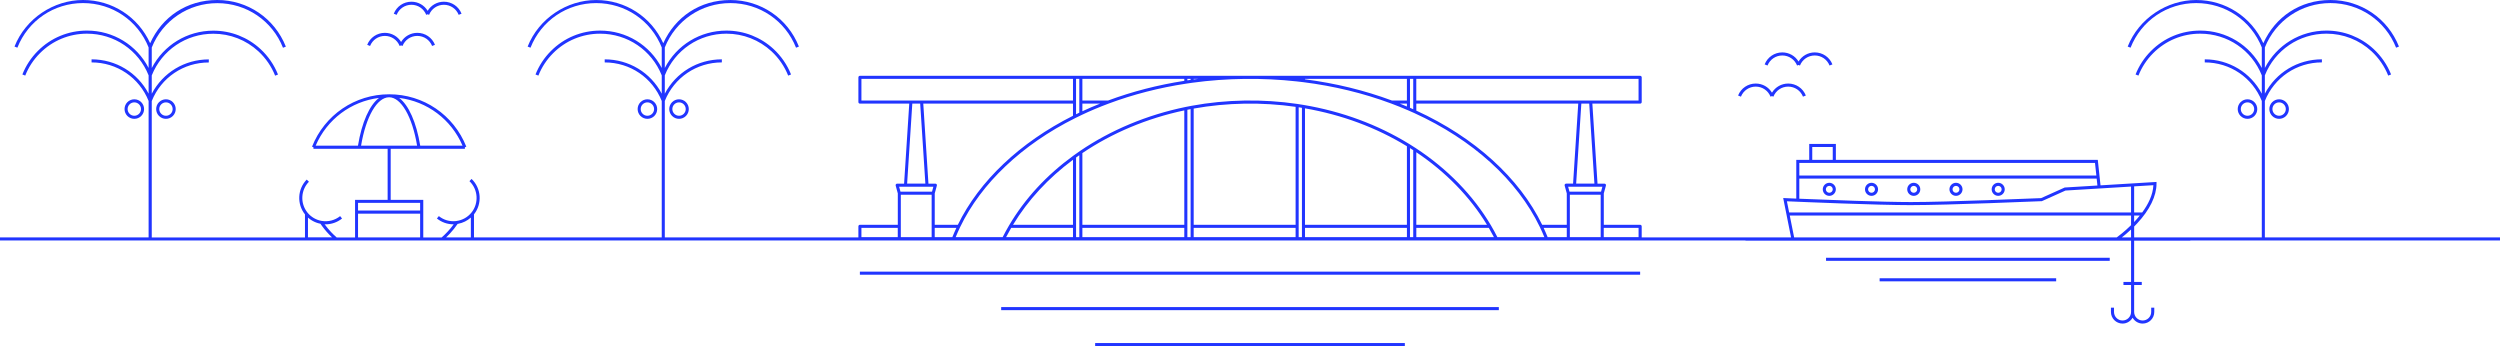 <?xml version="1.0" encoding="UTF-8"?><svg id="Layer_2" xmlns="http://www.w3.org/2000/svg" viewBox="0 0 1626.79 225.22"><defs><style>.cls-1{fill:#2135ff;}</style></defs><g id="Layer_1-2"><path class="cls-1" d="M1190.36,118.95c-2.34,0-4.25,1.91-4.25,4.25s1.91,4.25,4.25,4.25,4.25-1.91,4.25-4.25-1.91-4.25-4.25-4.25ZM1190.36,125.44c-1.24,0-2.25-1.01-2.25-2.25s1.01-2.25,2.25-2.25,2.25,1.01,2.25,2.25-1.01,2.25-2.25,2.25Z"/><path class="cls-1" d="M1217.83,118.95c-2.34,0-4.25,1.91-4.25,4.25s1.91,4.25,4.25,4.25,4.25-1.91,4.25-4.25-1.91-4.25-4.25-4.25ZM1217.83,125.44c-1.24,0-2.25-1.01-2.25-2.25s1.01-2.25,2.25-2.25,2.25,1.01,2.25,2.25-1.01,2.25-2.25,2.25Z"/><path class="cls-1" d="M1249.56,123.2c0-2.34-1.91-4.25-4.25-4.25s-4.25,1.91-4.25,4.25,1.91,4.25,4.25,4.25,4.25-1.91,4.25-4.25ZM1243.06,123.2c0-1.24,1.01-2.25,2.25-2.25s2.25,1.01,2.25,2.25-1.01,2.25-2.25,2.25-2.25-1.01-2.25-2.25Z"/><path class="cls-1" d="M1272.79,127.44c2.34,0,4.25-1.91,4.25-4.25s-1.91-4.25-4.25-4.25-4.25,1.91-4.25,4.25,1.91,4.25,4.25,4.25ZM1272.79,120.95c1.24,0,2.25,1.01,2.25,2.25s-1.01,2.25-2.25,2.25-2.25-1.01-2.25-2.25,1.01-2.25,2.25-2.25Z"/><path class="cls-1" d="M1300.26,127.44c2.34,0,4.25-1.91,4.25-4.25s-1.91-4.25-4.25-4.25-4.25,1.91-4.25,4.25,1.91,4.25,4.25,4.25ZM1300.26,120.95c1.24,0,2.25,1.01,2.25,2.25s-1.01,2.25-2.25,2.25-2.25-1.01-2.25-2.25,1.01-2.25,2.25-2.25Z"/><rect class="cls-1" x="1188.23" y="167.73" width="184.61" height="2"/><rect class="cls-1" x="1223.1" y="181.07" width="114.88" height="2"/><rect class="cls-1" x="559.54" y="176.76" width="507.72" height="2"/><rect class="cls-1" x="651.48" y="199.82" width="323.83" height="2"/><rect class="cls-1" x="712.63" y="223.22" width="201.52" height="2"/><path class="cls-1" d="M1626.79,154.46h-153.01v-88.77c6.12-15.25,20.67-25.09,37.12-25.09v-2c-15.78,0-29.89,8.63-37.12,22.34v-11.92c6.61-16.48,22.33-27.12,40.1-27.12,10.91,0,21.33,4.08,29.33,11.49,4.73,4.38,8.48,9.84,10.84,15.8l1.86-.74c-2.47-6.24-6.39-11.95-11.34-16.53-8.38-7.75-19.28-12.02-30.69-12.02-17.09,0-32.37,9.41-40.1,24.33v-13.37c7.03-17.54,23.76-28.86,42.66-28.86s35.75,11.39,42.74,29.03l1.86-.74c-7.29-18.4-24.8-30.29-44.6-30.29s-35.89,10.96-43.66,28.12c-7.78-17.16-24.66-28.12-43.67-28.12s-37.3,11.89-44.59,30.29l1.86.74c6.99-17.63,23.76-29.03,42.73-29.03s35.64,11.32,42.67,28.86v13.37c-7.73-14.92-23.01-24.33-40.11-24.33-12.09,0-23.45,4.71-31.99,13.27-4.38,4.39-7.76,9.53-10.04,15.28l1.86.74c2.18-5.49,5.41-10.4,9.6-14.6,8.16-8.18,19.02-12.68,30.57-12.68,17.77,0,33.49,10.64,40.11,27.12v11.92c-7.22-13.71-21.34-22.34-37.12-22.34v2c16.45,0,31,9.84,37.12,25.09v88.77h-83.06v-7.08c.64-.64,1.29-1.31,1.94-2.01,8.25-8.88,12.61-17.84,12.61-25.93v-1.06l-36.44,2.22-1.77-16.57h-170.44v-10.36h-17.34v10.36h-8.42v25.19c-4.41-.19-7.13-.3-7.25-.31l-1.27-.06,5.12,25.61h-97.19v-7.19c0-.55-.45-1-1-1h-23.66v-20.43l1.39-5.09c.08-.3.02-.62-.17-.87-.19-.25-.48-.39-.79-.39h-4.52l-3.36-52.08h31.12c.55,0,1-.45,1-1v-16.09c0-.55-.45-1-1-1h-507.72c-.55,0-1,.45-1,1v16.09c0,.55.45,1,1,1h32.1l-3.36,52.08h-4.52c-.31,0-.61.15-.79.39s-.25.57-.17.87l1.39,5.09v20.43h-24.65c-.55,0-1,.45-1,1v7.19h-125.97v-88.77c6.12-15.25,20.67-25.09,37.12-25.09v-2c-15.78,0-29.89,8.63-37.12,22.34v-11.92c6.61-16.48,22.33-27.12,40.1-27.12,10.91,0,21.33,4.08,29.34,11.49,4.73,4.38,8.48,9.84,10.84,15.8l1.86-.74c-2.47-6.23-6.39-11.95-11.34-16.53-8.38-7.75-19.28-12.02-30.7-12.02-17.09,0-32.37,9.41-40.1,24.33v-13.37c7.03-17.54,23.76-28.86,42.66-28.86s35.75,11.39,42.74,29.03l1.86-.74c-7.29-18.4-24.8-30.29-44.6-30.29s-35.89,10.96-43.66,28.12c-7.78-17.16-24.66-28.12-43.67-28.12s-37.3,11.89-44.59,30.29l1.86.74c6.99-17.63,23.76-29.03,42.73-29.03s35.64,11.32,42.67,28.86v13.37c-7.73-14.92-23.01-24.33-40.11-24.33-12.09,0-23.45,4.71-31.99,13.27-4.39,4.4-7.76,9.54-10.04,15.28l1.86.74c2.18-5.49,5.41-10.4,9.6-14.6,8.16-8.18,19.02-12.68,30.57-12.68,17.77,0,33.49,10.64,40.11,27.12v11.92c-7.22-13.71-21.34-22.34-37.12-22.34v2c16.45,0,31,9.84,37.12,25.09v88.77h-122.18v-15.01c5.47-6.88,4.79-16.98-1.57-23.04l-1.38,1.45c5.63,5.37,6.22,14.33,1.34,20.41-2.44,3.03-5.88,4.98-9.69,5.5l-.45.07c-4.03.44-7.96-.7-11.12-3.24l-1.25,1.56c3.08,2.47,6.8,3.78,10.68,3.78.08,0,.17,0,.25,0-1.22,1.66-2.52,3.24-3.9,4.72-1.2,1.3-2.53,2.59-3.95,3.83h-11.96v-24.44h-21.2v-33.25h48.28v-1l.93-.37c-8.21-20.71-27.92-34.1-50.2-34.1h0c-22.28,0-41.99,13.39-50.2,34.1l.93.37v1h48.27v33.25h-21.2v24.44h-11.96c-1.23-1.07-2.43-2.21-3.55-3.4-1.54-1.61-2.98-3.35-4.31-5.17.21,0,.42.03.63.03,3.87,0,7.67-1.32,10.73-3.78l-1.25-1.56c-3.36,2.7-7.73,3.84-11.99,3.12-3.65-.61-6.94-2.54-9.28-5.44-4.8-5.97-4.38-14.59.96-20.05l-1.43-1.4c-6.03,6.16-6.52,15.88-1.14,22.64v15.01h-99.7v-88.77c6.12-15.25,20.67-25.09,37.12-25.09v-2c-15.78,0-29.89,8.63-37.12,22.34v-11.92c6.61-16.48,22.33-27.12,40.1-27.12,10.91,0,21.33,4.08,29.34,11.49,4.73,4.38,8.48,9.84,10.84,15.8l1.86-.74c-2.47-6.24-6.39-11.95-11.34-16.53-8.38-7.75-19.28-12.02-30.7-12.02-17.09,0-32.37,9.41-40.1,24.33v-13.37c7.03-17.54,23.76-28.86,42.66-28.86s35.75,11.39,42.74,29.03l1.86-.74C178.67,11.89,161.16,0,141.36,0s-35.89,10.96-43.66,28.12C89.92,10.96,73.04,0,54.03,0S16.73,11.89,9.44,30.29l1.86.74C18.29,13.39,35.06,2,54.03,2s35.64,11.32,42.67,28.86v13.37c-7.73-14.92-23.01-24.33-40.11-24.33-12.09,0-23.45,4.71-31.99,13.27-4.39,4.4-7.76,9.54-10.04,15.28l1.86.74c2.17-5.49,5.4-10.4,9.6-14.6,8.16-8.18,19.02-12.68,30.57-12.68,17.77,0,33.5,10.64,40.11,27.12v11.92c-7.22-13.71-21.34-22.34-37.12-22.34v2c16.45,0,31,9.84,37.12,25.09v88.77H0v2h1135.82v.12h250.9v26.86h-4.96v2h4.96v17.56c0,3.06-2.49,5.55-5.55,5.55s-5.55-2.49-5.55-5.55v-2.79h-2v2.79c0,4.16,3.39,7.55,7.55,7.55,2.8,0,5.25-1.54,6.55-3.81,1.3,2.27,3.75,3.81,6.55,3.81,4.16,0,7.55-3.39,7.55-7.55v-2.79h-2v2.79c0,3.06-2.49,5.55-5.55,5.55s-5.55-2.49-5.55-5.55v-17.56h4.96v-2h-4.96v-26.86h36.54v-.12h201.53v-2ZM253.19,63.3h0c7.81,0,15.07,12.6,18.22,31.47h-36.45c3.15-18.87,10.41-31.47,18.22-31.47ZM300.96,94.77h-27.52c-2.49-15.22-7.54-26.39-13.69-31.06,18.22,2.27,33.86,13.92,41.22,31.06ZM246.63,63.71c-6.15,4.67-11.2,15.84-13.69,31.06h-27.52c7.35-17.14,23-28.79,41.22-31.06ZM200.4,154.46v-12.9c.06.05.12.11.18.17.16.14.33.26.5.4.23.19.46.38.7.55.18.13.38.25.56.37.23.16.47.32.71.46.2.12.41.22.61.33.24.13.48.26.72.38.21.1.44.19.66.29.25.11.49.21.74.31.23.09.46.16.69.23.25.08.5.17.76.24.24.07.48.12.73.17.19.04.37.1.56.13.2.29.41.57.61.86.19.27.38.54.57.81.27.36.54.72.82,1.07.19.24.37.48.56.72.3.38.62.75.93,1.12.17.2.34.41.51.61.49.56.99,1.11,1.51,1.65.64.68,1.3,1.34,1.98,1.98.01.01.03.03.04.04h-15.65ZM273.38,132.02v5h-40.4v-5h40.4ZM232.98,154.46v-15.44h40.4v15.44h-40.4ZM292.76,151.99c1.81-1.94,3.5-4.07,5.03-6.31l.43-.06v-.02c3.05-.57,5.86-1.97,8.17-4.04v12.9h-16.07c.86-.81,1.68-1.64,2.44-2.47ZM1380.75,154.46c1.55-1.21,3.65-2.96,5.96-5.13v5.13h-5.96ZM1388.71,144.49v-4.25h3.71c-1.21,1.5-2.46,2.93-3.71,4.25ZM1393.97,138.24h-5.25v-16.97l12.52-.76c-.31,6.35-3.4,12.47-7.27,17.73ZM1179.26,95.67h13.34v8.36h-13.34v-8.36ZM1177.26,106.03h185.99l.88,8.18h-193.28v-8.18h6.42ZM1170.84,116.21h193.5l.48,4.51-21.07,1.28h-.18s-15.39,6.92-15.39,6.92c-3.8.16-61.55,2.56-84.68,2.56-18,0-55.3-1.45-72.66-2.17v-13.09ZM1243.5,133.48c23.84,0,84.34-2.54,84.95-2.57h.19s15.41-6.92,15.41-6.92l42.66-2.59v16.85h-222.48l-1.46-7.27c8.65.38,58.86,2.51,80.72,2.51ZM1164.63,140.24h222.08v6.29c-4.25,4.18-8.07,7.05-9.29,7.93h-209.95l-2.84-14.22ZM586.18,126.71h20.06v27.6h-20.06v-27.6ZM604.15,119.49l-3.36-52.08h97.42v7.93c-34.5,17.33-61.07,42.48-74.93,70.94h-15.03v-20.43l1.39-5.09c.08-.3.02-.62-.17-.87s-.48-.39-.79-.39h-4.52ZM770.64,52.6c-17.22,2.67-33.89,6.97-49.57,12.8h-16.75v-14.09h66.32v1.28ZM704.32,67.4h11.56c-3.94,1.57-7.8,3.24-11.56,4.99v-4.99ZM703.75,74.85c5.72-2.71,11.72-5.24,17.84-7.51,15.86-5.91,32.75-10.25,50.21-12.9,1.36-.21,2.72-.41,4.09-.6,22.27-3.04,45.74-3.32,68.08-.85,1.37.15,2.74.31,4.1.48,19.92,2.5,39.14,7.17,57.14,13.87,3.66,1.36,7.33,2.84,10.91,4.38,1.38.59,2.74,1.19,4.09,1.81,38.1,17.36,67.15,43.7,81.79,74.17,1.05,2.18,2.03,4.4,2.93,6.6h-30.57c-1.27-2.52-2.64-5.05-4.12-7.55-11.48-19.52-28.45-36.96-49.07-50.42-1.55-1.01-2.87-1.85-4.13-2.62-20.58-12.64-43.69-21.19-68.67-25.41-1.38-.24-2.75-.45-4.14-.66-22.64-3.34-46.37-2.93-68.64,1.17-1.38.25-2.76.52-4.13.8-24.97,5.12-48.72,15.03-68.68,28.64-1.48,1.01-2.84,1.97-4.14,2.92-17.65,12.8-31.8,28.14-42.06,45.59-1.44,2.43-2.81,4.97-4.12,7.55h-30.57c.89-2.21,1.88-4.42,2.93-6.61,13.67-28.44,40.25-53.61,74.85-70.86,1.36-.67,2.72-1.34,4.1-1.99ZM776.75,51.31h3.09c-1.03.12-2.06.26-3.09.4v-.4ZM915.5,69.3c-1.52-.65-3.05-1.28-4.6-1.9h4.6v1.9ZM915.5,65.4h-9.78c-17.82-6.62-36.84-11.26-56.54-13.79v-.29h66.32v14.09ZM1019.1,119.49c-.31,0-.61.15-.79.39s-.25.57-.17.87l1.39,5.09v20.43h-16.01c-14.86-30.5-43.9-56.84-81.9-74.28v-4.58h105.37l-3.36,52.08h-4.52ZM1041.59,154.31h-20.06v-27.6h20.06v27.6ZM1019.53,154.31h-12.46c-.8-2.02-1.68-4.03-2.61-6.04h15.07v6.04ZM698.21,146.27h-39.01c9.72-16.06,22.83-30.27,39.01-42.3v42.3ZM658,148.27h40.21v6.04h-43.53c1.06-2.06,2.18-4.08,3.32-6.04ZM700.21,102.5c.68-.5,1.39-1,2.12-1.51v53.32h-2.12v-51.81ZM770.64,146.27h-66.32v-46.65c19.33-13.1,42.23-22.68,66.32-27.78v74.43ZM704.32,148.27h66.32v6.04h-66.32v-6.04ZM772.64,71.42c.7-.14,1.4-.27,2.11-.41v83.29h-2.11v-82.89ZM843.07,146.27h-66.32v-75.62c21.55-3.87,44.43-4.27,66.32-1.13v76.76ZM776.75,148.27h66.32v6.04h-66.32v-6.04ZM845.07,69.81c.71.11,1.41.22,2.12.34v84.16h-2.12v-84.49ZM915.5,146.27h-66.32v-75.77c24.09,4.21,46.39,12.49,66.32,24.65v51.13ZM849.19,148.27h66.32v6.04h-66.32v-6.04ZM917.5,96.37c.66.42,1.36.86,2.11,1.35v56.59h-2.11v-57.94ZM921.61,99.05c19.13,12.8,34.97,29.06,45.98,47.22h-45.98v-47.22ZM921.61,148.27h47.18c1.17,2,2.29,4.02,3.33,6.04h-50.5v-6.04ZM608.24,148.27h14.09c-.93,2-1.81,4.02-2.61,6.04h-11.48v-6.04ZM1066.25,148.27v6.04h-22.66v-6.04h22.66ZM1041.83,124.71h-20.54l-.88-3.22h22.3l-.88,3.22ZM1037.5,119.49h-11.87l3.37-52.08h5.14l3.37,52.08ZM1066.25,65.4h-31.18s0,0-.01,0h-7.02s0,0-.01,0h-106.43v-14.09h144.64v14.09ZM919.61,51.31v19.77c-.7-.31-1.4-.63-2.11-.93v-18.84h2.11ZM847.19,51.35c-.1-.01-.21-.02-.31-.04h.31v.04ZM774.75,51.31v.67c-.71.1-1.41.2-2.11.31v-.98h2.11ZM702.32,51.31v22.01c-.71.34-1.41.68-2.12,1.03v-23.03h2.12ZM560.54,51.31h137.67v14.09h-98.47s0,0-.01,0h-7.02s0,0-.01,0h-32.16v-14.09ZM593.64,67.4h5.14l3.37,52.08h-11.87l3.37-52.08ZM589.21,121.49h18.15l-.88,3.22h-20.53l-.88-3.22h4.15ZM560.54,148.27h23.65v6.04h-23.65v-6.04Z"/><path class="cls-1" d="M427.64,70.97c0-3.51-2.85-6.36-6.36-6.36s-6.36,2.85-6.36,6.36,2.85,6.36,6.36,6.36,6.36-2.85,6.36-6.36ZM416.91,70.97c0-2.41,1.96-4.36,4.36-4.36s4.36,1.96,4.36,4.36-1.96,4.36-4.36,4.36-4.36-1.96-4.36-4.36Z"/><path class="cls-1" d="M435.49,70.97c0,3.51,2.85,6.36,6.36,6.36s6.36-2.85,6.36-6.36-2.85-6.36-6.36-6.36-6.36,2.85-6.36,6.36ZM446.22,70.97c0,2.41-1.96,4.36-4.36,4.36s-4.36-1.96-4.36-4.36,1.96-4.36,4.36-4.36,4.36,1.96,4.36,4.36Z"/><path class="cls-1" d="M93.76,70.97c0-3.51-2.85-6.36-6.36-6.36s-6.36,2.85-6.36,6.36,2.85,6.36,6.36,6.36,6.36-2.85,6.36-6.36ZM83.04,70.97c0-2.41,1.96-4.36,4.36-4.36s4.36,1.96,4.36,4.36-1.96,4.36-4.36,4.36-4.36-1.96-4.36-4.36Z"/><path class="cls-1" d="M101.62,70.97c0,3.51,2.85,6.36,6.36,6.36s6.36-2.85,6.36-6.36-2.85-6.36-6.36-6.36-6.36,2.85-6.36,6.36ZM112.35,70.97c0,2.41-1.96,4.36-4.36,4.36s-4.36-1.96-4.36-4.36,1.96-4.36,4.36-4.36,4.36,1.96,4.36,4.36Z"/><path class="cls-1" d="M1468.84,70.97c0-3.51-2.85-6.36-6.36-6.36s-6.36,2.85-6.36,6.36,2.85,6.36,6.36,6.36,6.36-2.85,6.36-6.36ZM1458.12,70.97c0-2.41,1.96-4.36,4.36-4.36s4.36,1.96,4.36,4.36-1.96,4.36-4.36,4.36-4.36-1.96-4.36-4.36Z"/><path class="cls-1" d="M1476.7,70.97c0,3.51,2.85,6.36,6.36,6.36s6.36-2.85,6.36-6.36-2.85-6.36-6.36-6.36-6.36,2.85-6.36,6.36ZM1487.42,70.97c0,2.41-1.96,4.36-4.36,4.36s-4.36-1.96-4.36-4.36,1.96-4.36,4.36-4.36,4.36,1.96,4.36,4.36Z"/><path class="cls-1" d="M1142.48,56.36c4.28,0,8.05,2.57,9.63,6.54l.93-.37.93.37c1.58-3.97,5.35-6.54,9.63-6.54s8.05,2.57,9.63,6.54l1.86-.74c-1.88-4.74-6.39-7.8-11.49-7.8-4.39,0-8.34,2.28-10.56,5.94-2.21-3.66-6.16-5.94-10.56-5.94-5.1,0-9.61,3.06-11.49,7.8l1.86.74c1.57-3.97,5.35-6.54,9.63-6.54Z"/><path class="cls-1" d="M1159.77,36.1c4.27,0,8.05,2.57,9.63,6.54l.93-.37.93.37c1.57-3.97,5.35-6.54,9.63-6.54s8.05,2.57,9.63,6.54l1.86-.74c-1.88-4.74-6.39-7.8-11.49-7.8-4.39,0-8.34,2.28-10.56,5.94-2.21-3.66-6.17-5.94-10.56-5.94-5.1,0-9.61,3.06-11.49,7.8l1.86.74c1.58-3.97,5.35-6.54,9.63-6.54Z"/><path class="cls-1" d="M250.43,23.37c4.27,0,8.05,2.57,9.63,6.54l.93-.37.93.37c1.58-3.97,5.35-6.54,9.63-6.54s8.05,2.57,9.63,6.54l1.86-.74c-1.88-4.74-6.39-7.8-11.49-7.8-4.39,0-8.35,2.28-10.56,5.94-2.21-3.66-6.16-5.94-10.56-5.94-5.1,0-9.61,3.06-11.49,7.8l1.86.74c1.58-3.97,5.35-6.54,9.63-6.54Z"/><path class="cls-1" d="M267.72,3.11c4.28,0,8.05,2.57,9.63,6.54l.93-.37.93.37c1.58-3.97,5.35-6.54,9.63-6.54s8.05,2.57,9.63,6.54l1.86-.74c-1.88-4.74-6.39-7.8-11.49-7.8-4.39,0-8.34,2.28-10.56,5.94-2.21-3.66-6.16-5.94-10.56-5.94-5.1,0-9.61,3.06-11.49,7.8l1.86.74c1.58-3.97,5.35-6.54,9.63-6.54Z"/></g></svg>